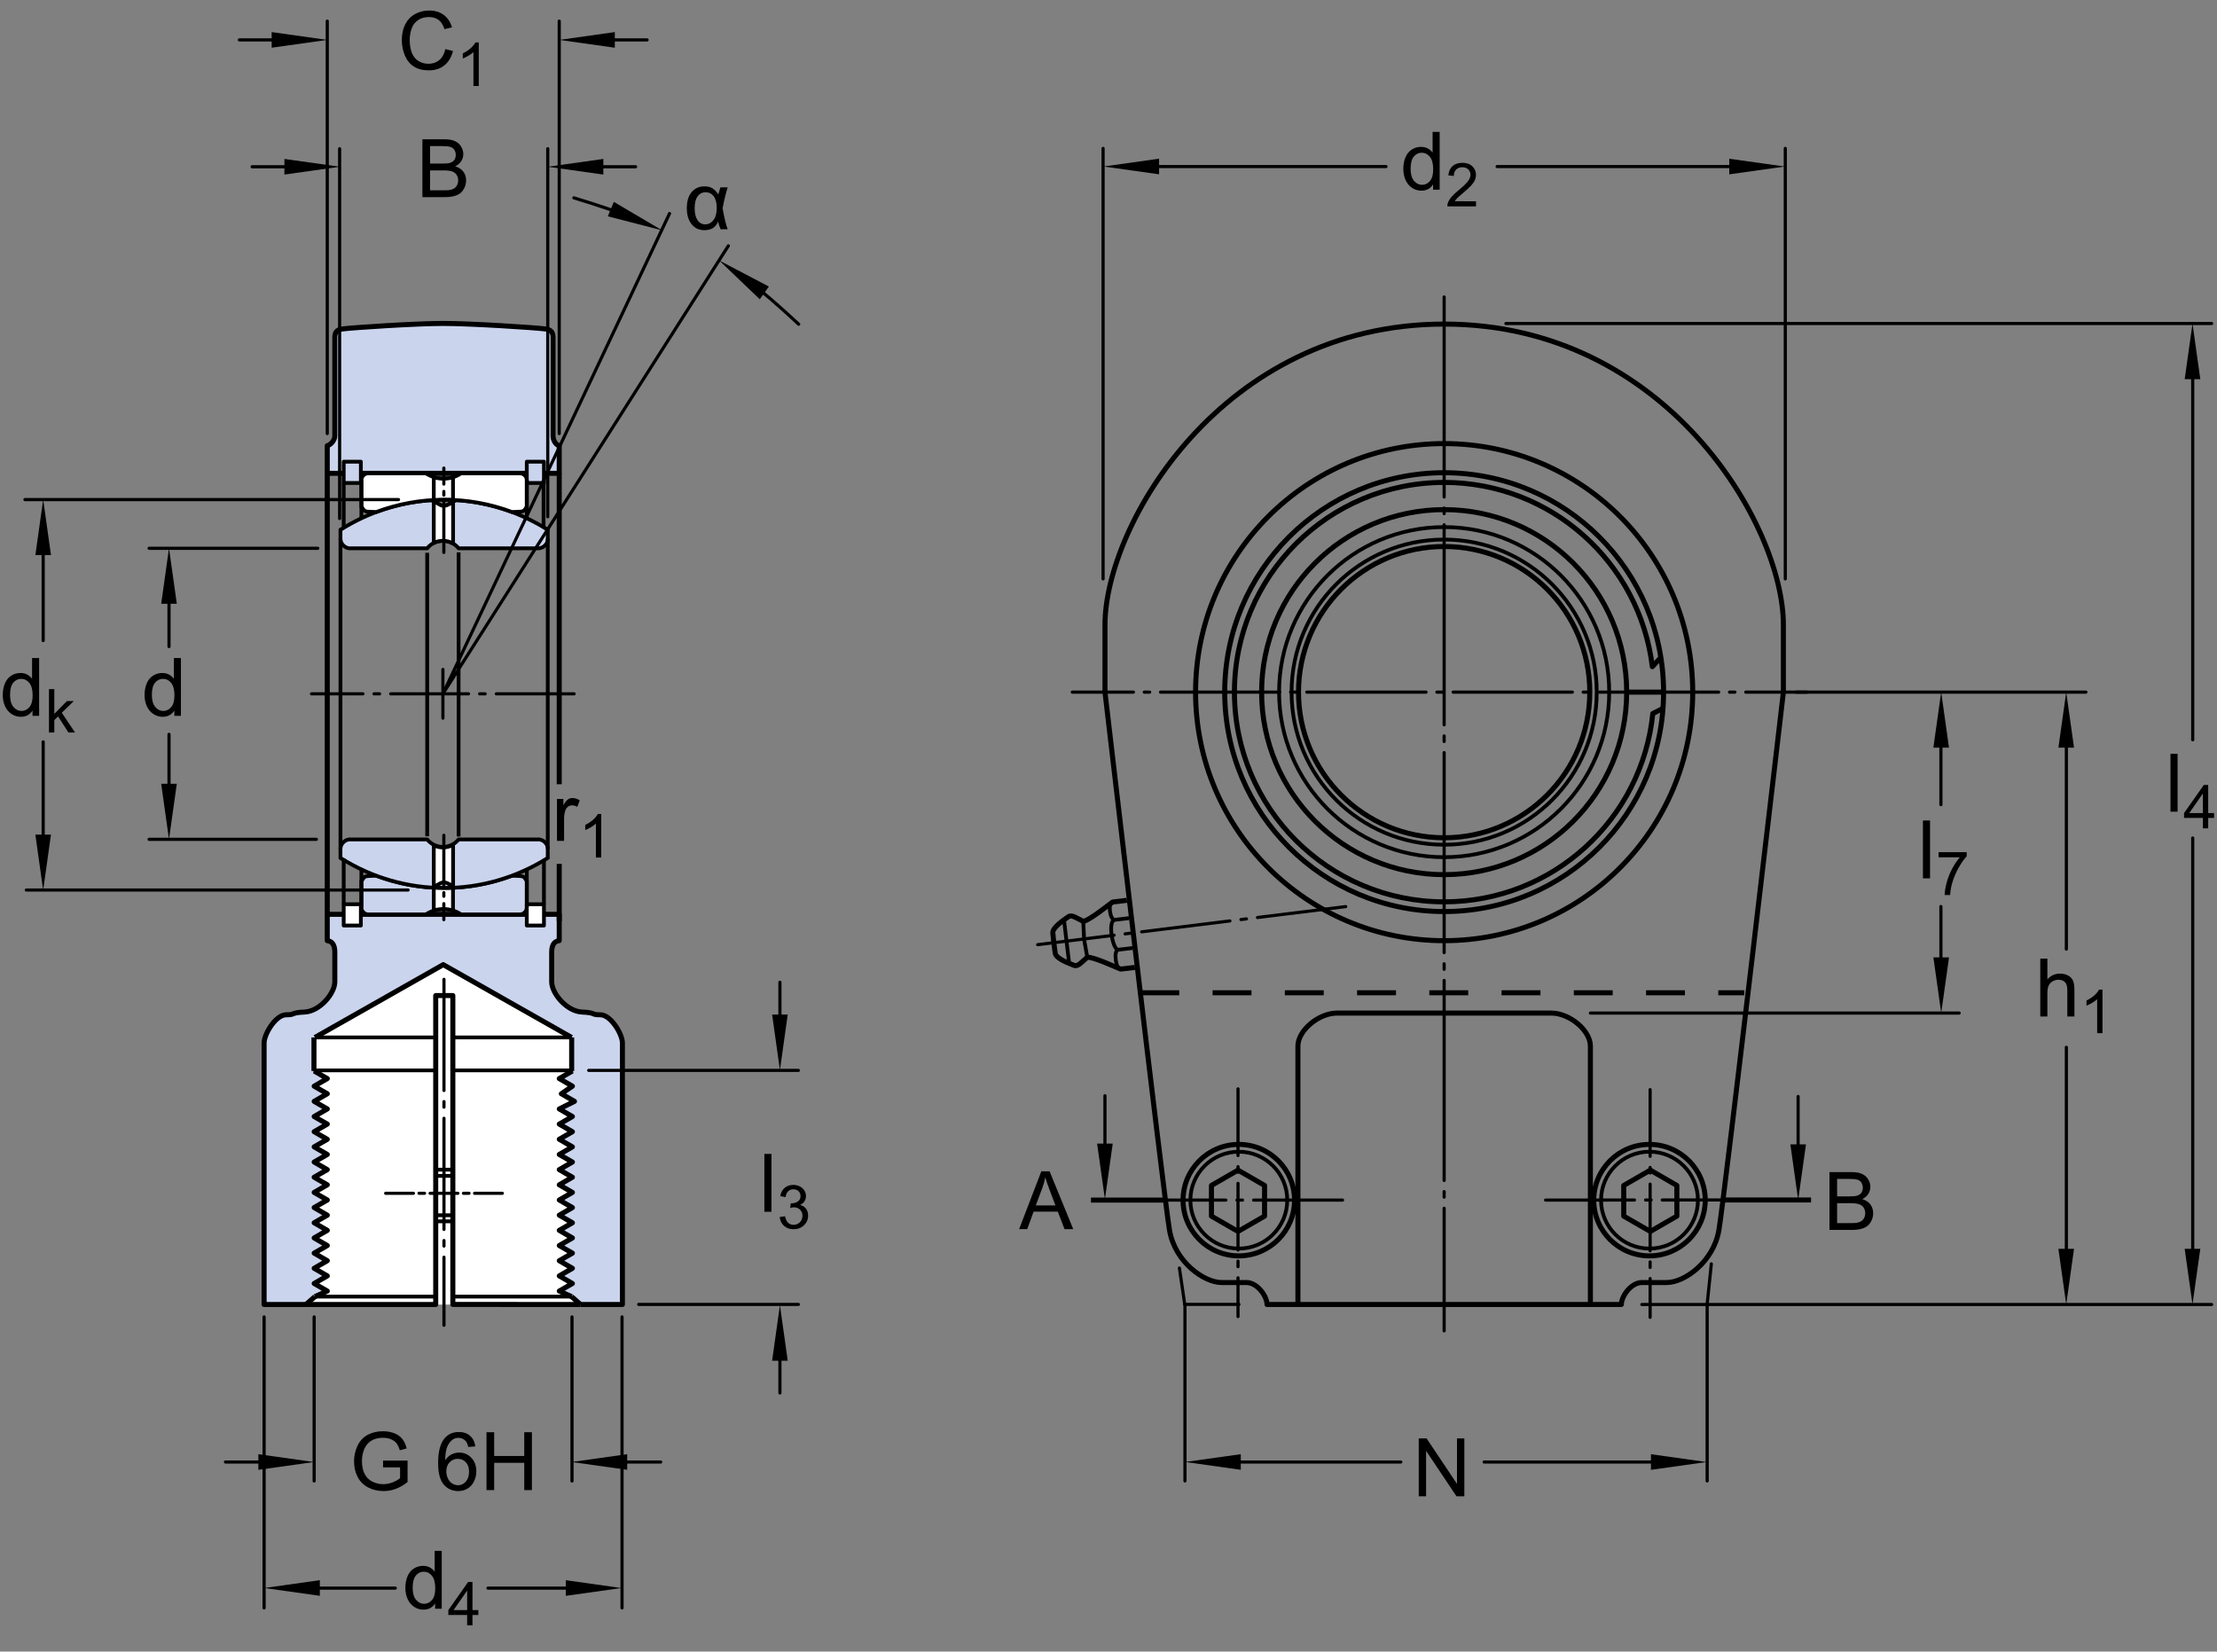 <?xml version="1.0" encoding="utf-8"?>
<!-- Generator: Adobe Illustrator 19.2.1, SVG Export Plug-In . SVG Version: 6.00 Build 0)  -->
<svg version="1.1" id="Lager_1" xmlns="http://www.w3.org/2000/svg" xmlns:xlink="http://www.w3.org/1999/xlink" x="0px" y="0px"
	 width="329.129px" height="245.21px" viewBox="0 0 329.129 245.21" enable-background="new 0 0 329.129 245.21"
	 xml:space="preserve">
<rect x="0" y="0" width="329.129" height="245.21" fill="#808080" stroke="none"/>
<path fill="#CAD4ED" stroke="#000000" stroke-width="0.748" stroke-linejoin="round" d="M86.181,193.675h6.219
	c0,0,0-37.508,0-38.836c0-1.322-1.734-4.176-3.262-4.176c-1.531,0-0.512-0.309-2.754-0.41c-2.242-0.102-4.482-2.75-4.482-4.484
	c0-1.73,0-3.566,0-4.381c0-0.816,0.203-1.631,1.119-1.732v-3.912H48.584v3.912c0.917,0.101,1.121,0.916,1.121,1.732
	c0,0.814,0,2.65,0,4.381c0,1.734-2.241,4.383-4.485,4.484c-2.241,0.102-1.222,0.41-2.751,0.41c-1.529,0-3.262,2.853-3.262,4.176
	c0,1.328,0,38.836,0,38.836h6.217"/>
<path fill="#CAD4ED" stroke="#000000" stroke-width="0.561" stroke-linejoin="round" d="M68.454,135.761
	c-1.562-1.047-3.516-1.086-5.225-0.008l-0.036,0.004h-8.516c-0.273,0-0.531-0.105-0.724-0.301c-0.191-0.191-0.3-0.449-0.3-0.723l0,0
	v-3.938h0.031c0,0,0.216-0.361,0.317-0.477c0.102-0.117,0.23-0.188,0.419-0.23c0.164-0.039,1.429-0.074,1.429-0.074l-0.04-0.02
	c6.51,2.453,13.687,2.457,20.2,0.016l0.021,0.004c0,0,1.264,0.035,1.43,0.074c0.188,0.043,0.314,0.113,0.418,0.23
	c0.102,0.115,0.316,0.477,0.316,0.477h0.012v3.938c0,0.273-0.107,0.531-0.301,0.723c-0.191,0.195-0.451,0.301-0.723,0.301h-8.729
	L68.454,135.761z"/>
<path fill="#CAD4ED" stroke="#000000" stroke-width="0.561" stroke-linejoin="round" d="M50.543,126.034
	c0-0.375,0.148-0.703,0.414-0.971c0.268-0.266,0.626-0.443,1.003-0.443l-0.092,0.008h11.551l0.009,0.008
	c0.57,0.699,1.423,1.104,2.326,1.104c0.903-0.002,1.757-0.406,2.327-1.107l0.002-0.004h11.988l-0.152-0.008
	c0.375,0,0.736,0.178,1,0.443c0.27,0.268,0.418,0.596,0.418,0.971h-0.02v1.328h0.021c-9.408,5.953-21.337,5.969-30.76,0.035h-0.034
	v-1.363"/>
<path fill="#CAD4ED" stroke="#000000" stroke-width="0.561" stroke-linejoin="round" d="M50.543,79.994
	c0,0.376,0.148,0.707,0.414,0.973c0.268,0.267,0.626,0.443,1.003,0.443l-0.092-0.005h11.551l0.009-0.01
	c0.57-0.7,1.423-1.104,2.326-1.104c0.903,0.001,1.757,0.406,2.327,1.107l0.002,0.007h11.988l-0.152,0.005
	c0.375,0,0.736-0.177,1-0.443c0.27-0.266,0.418-0.597,0.418-0.973h-0.02V78.67h0.021c-4.174-2.642-8.842-4.115-13.568-4.418
	c-0.916,0.362-1.281,0.841-1.923,0.843c-0.627,0.002-1.267-0.656-1.884-0.834c-4.66,0.32-9.262,1.777-13.385,4.373h-0.034v1.36"/>
<path fill="#CAD4ED" stroke="#000000" stroke-width="0.748" stroke-linejoin="round" d="M65.796,70.27h17.225v-4.103
	c-0.508-0.102-0.921-0.815-0.921-1.427c0-0.611,0-13.76,0-14.678c0-0.916-0.516-1.142-1.121-1.223
	c-1.529-0.204-11.106-0.821-15.183-0.821h0.013c-4.076,0-13.454,0.617-14.983,0.821c-0.604,0.081-1.12,0.307-1.12,1.223
	c0,0.918,0,14.066,0,14.678c0,0.611-0.612,1.325-1.121,1.427v4.103h17.225H65.796z"/>
<rect x="51.025" y="68.543" fill="#CAD4ED" stroke="#000000" stroke-width="0.561" stroke-linejoin="round" width="2.547" height="3.16"/>
<rect x="78.206" y="68.543" fill="#CAD4ED" stroke="#000000" stroke-width="0.561" stroke-linejoin="round" width="2.547" height="3.16"/>
<path fill="#FFFFFF" stroke="#000000" stroke-width="0.561" stroke-linejoin="round" stroke-miterlimit="1" d="M65.754,125.819
	c-0.486,0-0.96-0.117-1.382-0.336l0.025,0.027v6.121l0.008,0.039c0.354-0.195,0.906-0.502,1.009-0.551
	c0.357-0.176,0.802-0.082,0.938-0.008c-0.199-0.109,0.488,0.213,0.938,0.473l-0.027-0.023v-6.133l-0.014-0.008
	C66.802,125.679,66.286,125.819,65.754,125.819"/>
<path fill="#FFFFFF" stroke="#000000" stroke-width="0.561" stroke-linejoin="round" stroke-miterlimit="1" d="M67.251,131.813
	v3.35c-0.84-0.215-1.649-0.311-2.854,0v-3.387C65.295,131.878,66.628,131.88,67.251,131.813z"/>
<polygon fill="#FFFFFF" points="86.181,193.675 84.856,192.503 84.868,192.503 83.028,191.681 84.978,190.554 83.028,189.427 
	84.978,188.3 83.028,187.173 84.978,186.048 83.028,184.921 84.978,183.794 83.028,182.667 84.978,181.542 83.028,180.413 
	84.978,179.286 83.028,178.159 84.978,177.034 83.028,175.905 84.978,174.78 83.028,173.653 84.978,172.526 83.028,171.401 
	84.978,170.272 83.028,169.147 84.978,168.02 83.028,166.894 84.978,165.769 83.028,164.642 85.288,163.515 83.337,162.386 
	84.978,161.261 83.028,160.132 84.978,159.007 84.856,159.007 84.856,154.026 65.796,143.216 65.809,143.216 46.749,154.026 
	46.749,159.007 46.639,159.007 48.591,160.132 46.639,161.261 48.591,162.386 46.639,163.515 48.591,164.642 46.639,165.769 
	48.591,166.894 46.639,168.02 48.591,169.147 46.639,170.272 48.591,171.401 46.639,172.526 48.591,173.653 46.639,174.78 
	48.591,175.905 46.639,177.034 48.591,178.159 46.639,179.286 48.591,180.413 46.639,181.542 48.591,182.667 46.639,183.794 
	48.591,184.921 46.639,186.048 48.591,187.173 46.639,188.3 48.591,189.427 46.639,190.554 48.591,191.681 46.749,192.503 
	45.424,193.675 "/>
<rect x="51.025" y="134.253" fill="#FFFFFF" stroke="#000000" stroke-width="0.561" stroke-linejoin="round" width="2.547" height="3.158"/>
<rect x="78.206" y="134.253" fill="#FFFFFF" stroke="#000000" stroke-width="0.561" stroke-linejoin="round" width="2.547" height="3.158"/>
<path fill="#FFFFFF" stroke="#000000" stroke-width="0.561" stroke-linejoin="round" d="M68.454,70.271
	c-1.562,1.046-3.516,1.084-5.225,0.009l-0.036-0.007h-8.516c-0.273,0-0.531,0.108-0.724,0.3c-0.191,0.192-0.3,0.452-0.3,0.724l0,0
	v3.938h0.031c0,0,0.216,0.36,0.317,0.476c0.102,0.118,0.23,0.188,0.419,0.231c0.164,0.038,1.429,0.072,1.429,0.072l-0.04,0.019
	c6.51-2.449,13.687-2.454,20.2-0.016l0.021-0.004c0,0,1.264-0.034,1.43-0.072c0.188-0.043,0.314-0.113,0.418-0.231
	c0.102-0.115,0.316-0.476,0.316-0.476h0.012v-3.938c0-0.271-0.107-0.531-0.301-0.724c-0.191-0.191-0.451-0.3-0.723-0.3h-8.729
	L68.454,70.271z"/>
<path fill="#FFFFFF" stroke="#000000" stroke-width="0.561" stroke-linejoin="round" stroke-miterlimit="1" d="M65.754,80.291
	c-0.486,0-0.96,0.118-1.382,0.336l0.025-0.027V74.48l0.008-0.042c0.354,0.197,0.906,0.504,1.009,0.554
	c0.357,0.174,0.802,0.082,0.938,0.005c-0.199,0.111,0.488-0.21,0.938-0.471l-0.027,0.024v6.131l-0.014,0.01
	C66.802,80.433,66.286,80.292,65.754,80.291"/>
<path fill="#FFFFFF" stroke="#000000" stroke-width="0.561" stroke-linejoin="round" stroke-miterlimit="1" d="M67.251,74.218
	v-3.35c-0.84,0.216-1.649,0.31-2.854,0v3.388C65.295,74.152,66.628,74.151,67.251,74.218z"/>
<line fill="none" stroke="#000000" stroke-width="0.748" stroke-linejoin="round" x1="48.584" y1="70.27" x2="48.584" y2="135.686"/>
<line fill="none" stroke="#000000" stroke-width="0.748" stroke-linejoin="round" x1="83.021" y1="70.27" x2="83.021" y2="116.431"/>
<line fill="none" stroke="#000000" stroke-width="0.748" stroke-linejoin="round" x1="83.021" y1="128.257" x2="83.021" y2="136.78"/>
<polyline fill="none" stroke="#000000" stroke-width="0.748" stroke-linejoin="round" points="45.424,193.675 64.686,193.675 
	64.686,147.808 67.226,147.808 67.226,193.663 86.181,193.675 "/>
<polyline fill="none" stroke="#000000" stroke-width="0.748" stroke-linejoin="round" points="46.749,154.026 65.809,143.216 
	65.796,143.216 84.856,154.026 "/>
<polyline fill="none" stroke="#000000" stroke-width="0.748" stroke-linejoin="round" points="46.639,159.007 48.591,160.132 
	46.639,161.261 48.591,162.386 46.639,163.515 48.591,164.642 46.639,165.769 48.591,166.894 46.639,168.02 48.591,169.147 
	46.639,170.272 48.591,171.401 46.639,172.526 48.591,173.653 46.639,174.78 48.591,175.905 46.639,177.034 48.591,178.159 
	46.639,179.286 48.591,180.413 46.639,181.542 48.591,182.667 46.639,183.794 48.591,184.921 46.639,186.048 48.591,187.173 
	46.639,188.3 48.591,189.427 46.639,190.554 48.591,191.681 46.749,192.503 "/>
<polyline fill="none" stroke="#000000" stroke-width="0.748" stroke-linejoin="round" points="84.978,159.007 83.028,160.132 
	84.978,161.261 83.337,162.386 85.288,163.515 83.028,164.642 84.978,165.769 83.028,166.894 84.978,168.02 83.028,169.147 
	84.978,170.272 83.028,171.401 84.978,172.526 83.028,173.653 84.978,174.78 83.028,175.905 84.978,177.034 83.028,178.159 
	84.978,179.286 83.028,180.413 84.978,181.542 83.028,182.667 84.978,183.794 83.028,184.921 84.978,186.048 83.028,187.173 
	84.978,188.3 83.028,189.427 84.978,190.554 83.028,191.681 84.868,192.503 "/>
<line fill="none" stroke="#000000" stroke-width="0.748" stroke-linejoin="round" x1="84.868" y1="159.007" x2="84.868" y2="154.026"/>
<line fill="none" stroke="#000000" stroke-width="0.748" stroke-linejoin="round" x1="46.61" y1="159.007" x2="46.61" y2="154.026"/>
<line fill="none" stroke="#000000" stroke-width="0.748" stroke-linejoin="round" x1="84.856" y1="192.503" x2="86.181" y2="193.675"/>
<line fill="none" stroke="#000000" stroke-width="0.748" stroke-linejoin="round" x1="45.424" y1="193.675" x2="46.749" y2="192.503"/>
<line fill="none" stroke="#000000" stroke-width="0.561" stroke-linejoin="round" x1="64.897" y1="173.655" x2="66.956" y2="173.655"/>
<line fill="none" stroke="#000000" stroke-width="0.561" stroke-linejoin="round" x1="64.897" y1="181.327" x2="66.956" y2="181.327"/>
<line fill="none" stroke="#000000" stroke-width="0.561" stroke-linejoin="round" x1="46.749" y1="192.503" x2="64.809" y2="192.503"/>
<line fill="none" stroke="#000000" stroke-width="0.561" stroke-linejoin="round" x1="84.868" y1="192.503" x2="67.091" y2="192.503"/>
<line fill="none" stroke="#000000" stroke-width="0.561" stroke-linejoin="round" x1="46.749" y1="154.026" x2="64.686" y2="154.026"/>
<line fill="none" stroke="#000000" stroke-width="0.561" stroke-linejoin="round" x1="84.868" y1="154.026" x2="67.29" y2="154.026"/>
<line fill="none" stroke="#000000" stroke-width="0.561" stroke-linejoin="round" stroke-miterlimit="1" x1="53.654" y1="129.026" x2="53.654" y2="134.733"/>
<line fill="none" stroke="#000000" stroke-width="0.561" stroke-linejoin="round" stroke-miterlimit="1" x1="51.025" y1="134.253" x2="51.025" y2="127.456"/>
<line fill="none" stroke="#000000" stroke-width="0.561" stroke-linejoin="round" stroke-miterlimit="1" x1="78.208" y1="129.104" x2="78.208" y2="134.733"/>
<line fill="none" stroke="#000000" stroke-width="0.561" stroke-linejoin="round" stroke-miterlimit="1" x1="80.753" y1="134.253" x2="80.753" y2="127.729"/>
<line fill="none" stroke="#000000" stroke-width="0.561" stroke-linejoin="round" stroke-miterlimit="1" x1="53.654" y1="77.003" x2="53.654" y2="71.297"/>
<line fill="none" stroke="#000000" stroke-width="0.561" stroke-linejoin="round" stroke-miterlimit="1" x1="78.208" y1="76.926" x2="78.208" y2="71.297"/>
<line fill="none" stroke="#000000" stroke-width="0.561" stroke-linejoin="round" stroke-miterlimit="1" x1="51.025" y1="78.344" x2="51.025" y2="71.703"/>
<line fill="none" stroke="#000000" stroke-width="0.561" stroke-linejoin="round" stroke-miterlimit="1" x1="80.696" y1="78.206" x2="80.696" y2="71.703"/>
<line fill="none" stroke="#000000" stroke-width="0.561" stroke-linejoin="round" x1="64.897" y1="174.577" x2="66.956" y2="174.577"/>
<line fill="none" stroke="#000000" stroke-width="0.561" stroke-linejoin="round" x1="64.897" y1="180.423" x2="66.956" y2="180.423"/>
<line fill="none" stroke="#000000" stroke-width="0.561" stroke-linejoin="round" x1="46.546" y1="158.917" x2="64.686" y2="158.917"/>
<line fill="none" stroke="#000000" stroke-width="0.561" stroke-linejoin="round" x1="85.071" y1="158.917" x2="67.226" y2="158.917"/>
<line fill="none" stroke="#000000" stroke-width="0.561" stroke-linejoin="round" stroke-miterlimit="1" x1="81.317" y1="79.994" x2="81.317" y2="103.011"/>
<line fill="none" stroke="#000000" stroke-width="0.561" stroke-linejoin="round" stroke-miterlimit="1" x1="50.545" y1="103.011" x2="50.545" y2="79.994"/>
<line fill="none" stroke="#000000" stroke-width="0.561" stroke-linejoin="round" stroke-miterlimit="1" x1="81.317" y1="126.034" x2="81.317" y2="102.746"/>
<line fill="none" stroke="#000000" stroke-width="0.561" stroke-linejoin="round" stroke-miterlimit="1" x1="50.545" y1="102.746" x2="50.545" y2="126.034"/>
<line fill="none" stroke="#000000" stroke-width="0.561" stroke-linejoin="round" stroke-miterlimit="1" x1="68.081" y1="82.009" x2="68.081" y2="124.192"/>
<line fill="none" stroke="#000000" stroke-width="0.561" stroke-linejoin="round" stroke-miterlimit="1" x1="63.419" y1="82.073" x2="63.419" y2="124.155"/>
<line fill="none" stroke="#000000" stroke-width="0.468" stroke-linecap="round" stroke-linejoin="round" stroke-miterlimit="1" x1="94.363" y1="24.758" x2="87.333" y2="24.758"/>
<line fill="none" stroke="#000000" stroke-width="0.468" stroke-linecap="round" stroke-linejoin="round" stroke-miterlimit="1" x1="115.785" y1="145.831" x2="115.785" y2="152.861"/>
<line fill="none" stroke="#000000" stroke-width="0.468" stroke-linecap="round" stroke-linejoin="round" stroke-miterlimit="1" x1="115.785" y1="206.812" x2="115.785" y2="199.782"/>
<line fill="none" stroke="#000000" stroke-width="0.468" stroke-linecap="round" stroke-linejoin="round" stroke-miterlimit="1" x1="96.066" y1="5.925" x2="89.036" y2="5.925"/>
<line fill="none" stroke="#000000" stroke-width="0.468" stroke-linecap="round" stroke-linejoin="round" stroke-miterlimit="1" x1="89.789" y1="217.06" x2="98.085" y2="217.06"/>
<line fill="none" stroke="#000000" stroke-width="0.468" stroke-linecap="round" stroke-linejoin="round" stroke-miterlimit="1" x1="33.471" y1="217.06" x2="41" y2="217.06"/>
<line fill="none" stroke="#000000" stroke-width="0.468" stroke-linecap="round" stroke-linejoin="round" stroke-miterlimit="1" x1="25.09" y1="109.023" x2="25.09" y2="120.503"/>
<line fill="none" stroke="#000000" stroke-width="0.468" stroke-linecap="round" stroke-linejoin="round" stroke-miterlimit="1" x1="25.09" y1="85.161" x2="25.09" y2="95.992"/>
<line fill="none" stroke="#000000" stroke-width="0.468" stroke-linecap="round" stroke-linejoin="round" stroke-miterlimit="1" x1="6.409" y1="110.141" x2="6.409" y2="125.938"/>
<line fill="none" stroke="#000000" stroke-width="0.468" stroke-linecap="round" stroke-linejoin="round" stroke-miterlimit="1" x1="6.409" y1="80.602" x2="6.409" y2="95.101"/>
<line fill="none" stroke="#000000" stroke-width="0.468" stroke-linecap="round" stroke-linejoin="round" stroke-miterlimit="1" x1="44.523" y1="235.784" x2="58.681" y2="235.784"/>
<line fill="none" stroke="#000000" stroke-width="0.468" stroke-linecap="round" stroke-linejoin="round" stroke-miterlimit="1" x1="72.447" y1="235.784" x2="86.11" y2="235.784"/>
<line fill="none" stroke="#000000" stroke-width="0.468" stroke-linecap="round" stroke-linejoin="round" stroke-miterlimit="1" x1="83.021" y1="3.132" x2="83.021" y2="64.37"/>
<line fill="none" stroke="#000000" stroke-width="0.468" stroke-linecap="round" stroke-linejoin="round" stroke-miterlimit="1" x1="48.584" y1="3.132" x2="48.584" y2="64.37"/>
<line fill="none" stroke="#000000" stroke-width="0.468" stroke-linecap="round" stroke-linejoin="round" stroke-miterlimit="1" x1="22.134" y1="81.405" x2="47.176" y2="81.405"/>
<line fill="none" stroke="#000000" stroke-width="0.468" stroke-linecap="round" stroke-linejoin="round" stroke-miterlimit="1" x1="22.134" y1="124.612" x2="46.97" y2="124.612"/>
<line fill="none" stroke="#000000" stroke-width="0.468" stroke-linecap="round" stroke-linejoin="round" stroke-miterlimit="1" x1="3.701" y1="74.173" x2="59.165" y2="74.173"/>
<line fill="none" stroke="#000000" stroke-width="0.468" stroke-linecap="round" stroke-linejoin="round" stroke-miterlimit="1" x1="3.907" y1="132.141" x2="60.582" y2="132.141"/>
<line fill="none" stroke="#000000" stroke-width="0.468" stroke-linecap="round" stroke-linejoin="round" stroke-miterlimit="1" x1="65.752" y1="106.624" x2="65.752" y2="99.389"/>
<path fill="none" stroke="#000000" stroke-width="0.468" stroke-linecap="round" stroke-linejoin="round" stroke-miterlimit="1" d="
	M110.391,41.117c2.682,2.064,5.354,4.372,8.181,7.021"/>
<path fill="none" stroke="#000000" stroke-width="0.468" stroke-linecap="round" stroke-linejoin="round" stroke-miterlimit="1" d="
	M85.195,29.373c3.564,1.078,6.774,2.169,9.751,3.34"/>
<line fill="none" stroke="#000000" stroke-width="0.468" stroke-linecap="round" stroke-linejoin="round" stroke-miterlimit="1" x1="84.919" y1="195.519" x2="84.919" y2="219.882"/>
<line fill="none" stroke="#000000" stroke-width="0.468" stroke-linecap="round" stroke-linejoin="round" stroke-miterlimit="1" x1="46.639" y1="195.519" x2="46.639" y2="219.882"/>
<line fill="none" stroke="#000000" stroke-width="0.468" stroke-linecap="round" stroke-linejoin="round" stroke-miterlimit="1" x1="94.819" y1="193.663" x2="118.525" y2="193.663"/>
<line fill="none" stroke="#000000" stroke-width="0.468" stroke-linecap="round" stroke-linejoin="round" stroke-miterlimit="1" x1="87.396" y1="158.917" x2="118.525" y2="158.917"/>
<line fill="none" stroke="#000000" stroke-width="0.468" stroke-linecap="round" stroke-linejoin="round" stroke-miterlimit="1" x1="92.345" y1="195.519" x2="92.345" y2="238.724"/>
<line fill="none" stroke="#000000" stroke-width="0.468" stroke-linecap="round" stroke-linejoin="round" stroke-miterlimit="1" x1="39.207" y1="195.519" x2="39.207" y2="238.724"/>
<polyline fill="none" stroke="#000000" stroke-width="0.468" stroke-linecap="round" stroke-linejoin="round" stroke-miterlimit="1" points="
	99.396,31.703 65.752,103.007 108.125,36.5 "/>
<line fill="none" stroke="#000000" stroke-width="0.468" stroke-linecap="round" stroke-linejoin="round" stroke-miterlimit="1" x1="81.317" y1="22.079" x2="81.317" y2="76.719"/>
<line fill="none" stroke="#000000" stroke-width="0.468" stroke-linecap="round" stroke-linejoin="round" stroke-miterlimit="1" x1="50.419" y1="22.079" x2="50.419" y2="76.98"/>
<line fill="none" stroke="#000000" stroke-width="0.468" stroke-linecap="round" stroke-linejoin="round" stroke-miterlimit="1" stroke-dasharray="11.55,1.65,0.825,1.65" x1="85.228" y1="103.011" x2="46.247" y2="103.011"/>
<line fill="none" stroke="#000000" stroke-width="0.468" stroke-linecap="round" stroke-linejoin="round" stroke-miterlimit="1" stroke-dasharray="7.425,1.089,0.544,1.089" x1="65.89" y1="82.021" x2="65.89" y2="69.488"/>
<line fill="none" stroke="#000000" stroke-width="0.468" stroke-linecap="round" stroke-linejoin="round" stroke-miterlimit="1" stroke-dasharray="7.425,1.089,0.544,1.089" x1="65.89" y1="124.011" x2="65.89" y2="136.542"/>
<line fill="none" stroke="#000000" stroke-width="0.468" stroke-linecap="round" stroke-linejoin="round" stroke-miterlimit="1" stroke-dasharray="16.5,1.65,0.825,1.65" x1="65.91" y1="145.401" x2="65.91" y2="196.757"/>
<line fill="none" stroke="#000000" stroke-width="0.468" stroke-linecap="round" stroke-linejoin="round" stroke-dasharray="4.125,0.825,0.825,0.825" x1="57.253" y1="177.163" x2="74.579" y2="177.163"/>
<polygon points="5.25,82.417 6.41,74.164 7.57,82.417 "/>
<polygon points="7.568,123.907 6.408,132.161 5.248,123.907 "/>
<polygon points="23.93,89.641 25.09,81.387 26.25,89.641 "/>
<polygon points="26.248,116.361 25.088,124.616 23.928,116.361 "/>
<polygon points="112.792,44.428 106.767,38.667 114.146,42.543 "/>
<polygon points="89.571,23.597 81.317,24.757 89.571,25.917 "/>
<polygon points="114.625,150.623 115.785,158.877 116.945,150.623 "/>
<polygon points="114.625,202.02 115.785,193.767 116.945,202.02 "/>
<polygon points="93.11,218.218 84.856,217.058 93.11,215.897 "/>
<polygon points="38.357,215.901 46.611,217.061 38.357,218.222 "/>
<polygon points="47.482,236.925 39.229,235.765 47.482,234.604 "/>
<polygon points="83.995,234.608 92.249,235.769 83.995,236.929 "/>
<polygon points="91.126,29.97 98.308,34.202 90.237,32.114 "/>
<line fill="none" stroke="#000000" stroke-width="0.468" stroke-linecap="round" stroke-linejoin="round" stroke-miterlimit="1" x1="37.43" y1="24.758" x2="44.46" y2="24.758"/>
<polygon points="42.222,23.597 50.476,24.757 42.222,25.917 "/>
<polygon points="91.274,4.764 83.021,5.924 91.274,7.084 "/>
<line fill="none" stroke="#000000" stroke-width="0.468" stroke-linecap="round" stroke-linejoin="round" stroke-miterlimit="1" x1="35.538" y1="5.925" x2="42.568" y2="5.925"/>
<polygon points="40.33,4.764 48.584,5.924 40.33,7.084 "/>
<g>
	<path d="M66.111,7.286l1.137,0.287c-0.238,0.934-0.667,1.646-1.286,2.136s-1.376,0.735-2.271,0.735
		c-0.926,0-1.679-0.188-2.259-0.565s-1.021-0.923-1.324-1.638s-0.454-1.482-0.454-2.303c0-0.895,0.171-1.675,0.513-2.341
		s0.828-1.172,1.459-1.518s1.325-0.519,2.083-0.519c0.859,0,1.582,0.219,2.168,0.656s0.994,1.053,1.225,1.846l-1.119,0.264
		c-0.199-0.625-0.488-1.08-0.867-1.365s-0.855-0.428-1.43-0.428c-0.66,0-1.212,0.158-1.655,0.475s-0.755,0.741-0.935,1.274
		s-0.27,1.083-0.27,1.649c0,0.73,0.106,1.368,0.319,1.913s0.544,0.952,0.993,1.222s0.936,0.404,1.459,0.404
		c0.637,0,1.176-0.184,1.617-0.551S65.955,8.009,66.111,7.286z"/>
	<path d="M71.076,12.773h-0.791V7.732c-0.19,0.182-0.44,0.363-0.75,0.545s-0.586,0.318-0.833,0.409V7.921
		c0.442-0.208,0.829-0.46,1.16-0.756s0.565-0.583,0.703-0.861h0.51V12.773z"/>
</g>
<g>
	<path d="M4.828,106.278v-0.785c-0.395,0.617-0.975,0.926-1.74,0.926c-0.496,0-0.952-0.137-1.368-0.41s-0.738-0.655-0.967-1.146
		s-0.343-1.054-0.343-1.69c0-0.621,0.104-1.185,0.311-1.69s0.518-0.894,0.932-1.163s0.877-0.404,1.389-0.404
		c0.375,0,0.709,0.079,1.002,0.237s0.531,0.364,0.715,0.618v-3.082h1.049v8.59H4.828z M1.494,103.173
		c0,0.797,0.168,1.393,0.504,1.787s0.732,0.592,1.189,0.592c0.461,0,0.853-0.188,1.175-0.565s0.483-0.952,0.483-1.726
		c0-0.852-0.164-1.477-0.492-1.875s-0.732-0.598-1.213-0.598c-0.469,0-0.86,0.191-1.175,0.574S1.494,102.349,1.494,103.173z"/>
	<path d="M7.271,108.753v-6.442h0.791v3.674l1.872-1.898h1.024l-1.784,1.731l1.964,2.936h-0.976l-1.542-2.386l-0.558,0.536v1.85
		H7.271z"/>
</g>
<g>
	<path d="M113.476,179.909v-8.59h1.055v8.59H113.476z"/>
	<path d="M115.752,180.683l0.791-0.105c0.091,0.449,0.245,0.771,0.464,0.97c0.218,0.197,0.484,0.296,0.797,0.296
		c0.372,0,0.686-0.128,0.943-0.387c0.256-0.257,0.384-0.576,0.384-0.957c0-0.363-0.119-0.663-0.356-0.899
		c-0.237-0.235-0.539-0.354-0.905-0.354c-0.149,0-0.335,0.029-0.558,0.088l0.088-0.694c0.053,0.006,0.095,0.009,0.127,0.009
		c0.337,0,0.64-0.088,0.91-0.264s0.404-0.446,0.404-0.813c0-0.289-0.098-0.529-0.294-0.721c-0.196-0.189-0.45-0.285-0.76-0.285
		c-0.308,0-0.564,0.097-0.769,0.29s-0.337,0.483-0.396,0.87l-0.791-0.141c0.097-0.53,0.316-0.941,0.659-1.232
		c0.343-0.292,0.769-0.438,1.279-0.438c0.352,0,0.675,0.075,0.971,0.227c0.296,0.15,0.522,0.356,0.679,0.617s0.235,0.538,0.235,0.83
		c0,0.279-0.075,0.532-0.224,0.761s-0.371,0.41-0.664,0.545c0.381,0.088,0.677,0.271,0.888,0.547
		c0.211,0.277,0.316,0.624,0.316,1.04c0,0.562-0.205,1.039-0.615,1.43c-0.41,0.392-0.929,0.587-1.556,0.587
		c-0.565,0-1.035-0.168-1.408-0.505C116.018,181.656,115.805,181.22,115.752,180.683z"/>
</g>
<g>
	<path d="M64.597,238.839v-0.785c-0.395,0.617-0.975,0.926-1.74,0.926c-0.496,0-0.952-0.137-1.368-0.41s-0.738-0.655-0.967-1.146
		s-0.343-1.054-0.343-1.69c0-0.621,0.104-1.185,0.311-1.69s0.518-0.894,0.932-1.163s0.877-0.404,1.389-0.404
		c0.375,0,0.709,0.079,1.002,0.237s0.531,0.364,0.715,0.618v-3.082h1.049v8.59H64.597z M61.263,235.733
		c0,0.797,0.168,1.393,0.504,1.787s0.732,0.592,1.189,0.592c0.461,0,0.853-0.188,1.175-0.565s0.483-0.952,0.483-1.726
		c0-0.852-0.164-1.477-0.492-1.875s-0.732-0.598-1.213-0.598c-0.469,0-0.86,0.191-1.175,0.574S61.263,234.909,61.263,235.733z"/>
	<path d="M69.352,241.313v-1.543h-2.795v-0.725l2.94-4.175h0.646v4.175h0.87v0.725h-0.87v1.543H69.352z M69.352,239.046v-2.904
		l-2.017,2.904H69.352z"/>
</g>
<g>
	<path d="M82.687,124.843v-6.223h0.949v0.943c0.242-0.441,0.466-0.732,0.671-0.873s0.431-0.211,0.677-0.211
		c0.355,0,0.717,0.113,1.084,0.34l-0.363,0.979c-0.258-0.152-0.516-0.229-0.773-0.229c-0.23,0-0.438,0.069-0.621,0.208
		s-0.314,0.331-0.393,0.577c-0.117,0.375-0.176,0.785-0.176,1.23v3.258H82.687z"/>
	<path d="M89.256,127.318h-0.791v-5.041c-0.19,0.182-0.44,0.363-0.75,0.545s-0.586,0.318-0.833,0.409v-0.765
		c0.442-0.208,0.829-0.46,1.16-0.756s0.565-0.583,0.703-0.861h0.51V127.318z"/>
</g>
<g>
	<path d="M25.88,106.278v-0.785c-0.395,0.617-0.975,0.926-1.74,0.926c-0.496,0-0.952-0.137-1.368-0.41s-0.738-0.655-0.967-1.146
		s-0.343-1.054-0.343-1.69c0-0.621,0.104-1.185,0.311-1.69s0.518-0.894,0.932-1.163s0.877-0.404,1.389-0.404
		c0.375,0,0.709,0.079,1.002,0.237s0.531,0.364,0.715,0.618v-3.082h1.049v8.59H25.88z M22.546,103.173
		c0,0.797,0.168,1.393,0.504,1.787s0.732,0.592,1.189,0.592c0.461,0,0.853-0.188,1.175-0.565s0.483-0.952,0.483-1.726
		c0-0.852-0.164-1.477-0.492-1.875s-0.732-0.598-1.213-0.598c-0.469,0-0.86,0.191-1.175,0.574S22.546,102.349,22.546,103.173z"/>
</g>
<g>
	<path d="M62.709,29.267v-8.59h3.223c0.656,0,1.183,0.087,1.579,0.261s0.707,0.441,0.932,0.803s0.337,0.739,0.337,1.134
		c0,0.367-0.1,0.713-0.299,1.037s-0.5,0.586-0.902,0.785c0.52,0.152,0.919,0.412,1.198,0.779s0.419,0.801,0.419,1.301
		c0,0.402-0.085,0.776-0.255,1.122s-0.38,0.612-0.63,0.8s-0.563,0.329-0.94,0.425s-0.839,0.144-1.386,0.144H62.709z M63.846,24.286
		h1.857c0.504,0,0.865-0.033,1.084-0.1c0.289-0.086,0.507-0.229,0.653-0.428s0.22-0.449,0.22-0.75c0-0.285-0.068-0.536-0.205-0.753
		s-0.332-0.365-0.586-0.445s-0.689-0.12-1.307-0.12h-1.717V24.286z M63.846,28.253h2.139c0.367,0,0.625-0.014,0.773-0.041
		c0.262-0.047,0.48-0.125,0.656-0.234s0.32-0.269,0.434-0.478s0.17-0.45,0.17-0.724c0-0.32-0.082-0.599-0.246-0.835
		s-0.392-0.402-0.683-0.498s-0.71-0.144-1.257-0.144h-1.986V28.253z"/>
</g>
<g>
	<path d="M106.951,27.812h1.078c-0.273,0.859-0.525,1.896-0.756,3.111c0.273,1.508,0.525,2.545,0.756,3.111h-1.049
		c-0.168-0.391-0.295-0.77-0.381-1.137c-0.324,0.852-1.002,1.277-2.033,1.277c-0.781,0-1.41-0.293-1.887-0.879
		s-0.715-1.381-0.715-2.385c0-1.031,0.239-1.829,0.718-2.394s1.112-0.847,1.901-0.847c0.488,0,0.887,0.099,1.195,0.296
		s0.596,0.497,0.861,0.899C106.668,28.729,106.771,28.378,106.951,27.812z M104.76,28.544c-0.504,0-0.902,0.203-1.195,0.609
		s-0.439,0.992-0.439,1.758c0,0.746,0.139,1.332,0.416,1.758s0.664,0.639,1.16,0.639c0.484,0,0.889-0.21,1.213-0.63
		s0.486-1.024,0.486-1.813c0-0.766-0.151-1.344-0.454-1.734S105.248,28.544,104.76,28.544z"/>
</g>
<circle fill="none" stroke="#000000" stroke-width="0.748" stroke-linejoin="round" cx="214.394" cy="102.759" r="21.621"/>
<circle fill="none" stroke="#000000" stroke-width="0.748" stroke-linejoin="round" cx="214.393" cy="102.759" r="27.098"/>
<path fill="none" stroke="#000000" stroke-width="0.748" stroke-linejoin="round" d="M246.502,97.68l-1.201,1.305
	c-1.859-15.415-14.988-27.361-30.908-27.361c-17.193,0-31.133,13.94-31.133,31.136c0,17.194,13.939,31.134,31.133,31.134
	c16.121,0,29.381-12.25,30.977-27.951l1.48-0.762"/>
<circle fill="none" stroke="#000000" stroke-width="0.748" stroke-linejoin="round" cx="214.394" cy="102.759" r="32.576"/>
<circle fill="none" stroke="#000000" stroke-width="0.748" stroke-linejoin="round" cx="214.393" cy="102.759" r="36.901"/>
<path fill="none" stroke="#000000" stroke-width="0.748" stroke-linejoin="round" d="M214.393,48.115
	c-33.023,0-50.35,29.927-50.35,44.655c0,5.656,0,9.989,0,9.989s8.766,75.22,9.582,79.908c0.814,4.688,5.096,7.746,7.744,7.746
	c2.652,0,2.039,0,3.67,0c1.631,0,3.059,2.039,3.059,3.262h26.295"/>
<path fill="none" stroke="#000000" stroke-width="0.748" stroke-linejoin="round" d="M214.406,48.115
	c33.025,0,50.35,29.927,50.35,44.655c0,5.045,0,9.989,0,9.989s-8.766,75.22-9.578,79.908c-0.816,4.688-5.098,7.746-7.746,7.746
	c-2.652,0-2.041,0-3.672,0c-1.629,0-3.059,2.039-3.059,3.262h-26.295"/>
<polygon fill="none" stroke="#000000" stroke-width="0.748" stroke-linejoin="round" points="244.998,173.724 248.939,176.001 
	248.943,180.554 244.998,182.829 241.053,180.554 241.053,176.001 "/>
<circle fill="none" stroke="#000000" stroke-width="0.748" stroke-linejoin="round" stroke-miterlimit="1" cx="244.877" cy="178.182" r="8.275"/>
<polygon fill="none" stroke="#000000" stroke-width="0.748" stroke-linejoin="round" points="183.791,173.724 179.848,176.001 
	179.848,180.554 183.791,182.829 187.732,180.554 187.734,176.001 "/>
<circle fill="none" stroke="#000000" stroke-width="0.748" stroke-linejoin="round" stroke-miterlimit="1" cx="183.91" cy="178.182" r="8.276"/>
<path fill="none" stroke="#000000" stroke-width="0.748" stroke-linejoin="round" d="M192.684,193.522c0,0,0-35.928,0-38.223
	c0-2.293,3.059-4.891,5.811-4.891c2.752,0,15.898,0,15.898,0"/>
<path fill="none" stroke="#000000" stroke-width="0.748" stroke-linejoin="round" d="M236.104,193.522c0,0,0-35.928,0-38.223
	c0-2.293-3.059-4.891-5.811-4.891c-2.75,0-15.9,0-15.9,0"/>
<line fill="none" stroke="#000000" stroke-width="0.748" stroke-linejoin="round" stroke-dasharray="5.775,4.95" x1="169.293" y1="147.39" x2="258.945" y2="147.39"/>
<line fill="none" stroke="#000000" stroke-width="0.748" stroke-linejoin="round" x1="241.49" y1="102.759" x2="246.971" y2="102.759"/>
<path fill="none" stroke="#000000" stroke-width="0.748" stroke-linejoin="round" stroke-miterlimit="1" d="M168.488,143.628
	c0,0-1.414,0.168-2.123,0.252c-0.891-0.367-4.111-1.85-4.949-1.752c-0.773,0.615-1.354,1.446-1.971,1.192
	c-0.723-0.295-2.693-0.985-2.793-1.821c-0.115-0.965-0.209-1.475-0.209-1.475s-0.014-0.389-0.143-1.48
	c-0.1-0.838,1.654-1.971,2.287-2.426c0.541-0.393,1.332,0.256,2.23,0.67c0.834-0.098,3.582-2.301,4.361-2.867
	c0.771-0.09,2.123-0.254,2.123-0.254"/>
<circle fill="none" stroke="#000000" stroke-width="0.561" stroke-linejoin="round" stroke-miterlimit="1" cx="214.393" cy="102.759" r="22.654"/>
<circle fill="none" stroke="#000000" stroke-width="0.561" stroke-linejoin="round" stroke-miterlimit="1" cx="244.878" cy="178.182" r="7.191"/>
<circle fill="none" stroke="#000000" stroke-width="0.561" stroke-linejoin="round" stroke-miterlimit="1" cx="183.911" cy="178.182" r="7.19"/>
<path fill="none" stroke="#000000" stroke-width="0.561" stroke-linejoin="round" stroke-miterlimit="1" d="M166.365,143.88
	c-0.707,0.084-1.113-2.788-0.342-2.879c0.771-0.09,2.121-0.252,2.121-0.252"/>
<path fill="none" stroke="#000000" stroke-width="0.561" stroke-linejoin="round" stroke-miterlimit="1" d="M167.617,136.313
	c0,0-1.414,0.17-2.121,0.252c-0.709,0.086-1.088-2.553-0.316-2.645"/>
<path fill="none" stroke="#000000" stroke-width="0.561" stroke-linejoin="round" stroke-miterlimit="1" d="M166.023,141.001
	c-0.836,0.1-1.621-4.303-0.527-4.436"/>
<line fill="none" stroke="#000000" stroke-width="0.561" stroke-linejoin="round" stroke-miterlimit="1" x1="161.416" y1="142.128" x2="160.945" y2="139.489"/>
<line fill="none" stroke="#000000" stroke-width="0.561" stroke-linejoin="round" stroke-miterlimit="1" x1="158.717" y1="142.948" x2="158.342" y2="139.799"/>
<line fill="none" stroke="#000000" stroke-width="0.561" stroke-linejoin="round" stroke-miterlimit="1" x1="160.818" y1="136.788" x2="160.945" y2="139.489"/>
<line fill="none" stroke="#000000" stroke-width="0.561" stroke-linejoin="round" stroke-miterlimit="1" x1="157.963" y1="136.616" x2="158.342" y2="139.799"/>
<circle fill="none" stroke="#000000" stroke-width="0.561" stroke-linejoin="round" cx="214.394" cy="102.759" r="24.504"/>
<line fill="none" stroke="#000000" stroke-width="0.468" stroke-linecap="round" stroke-linejoin="round" stroke-miterlimit="1" x1="288.141" y1="134.588" x2="288.141" y2="145.829"/>
<line fill="none" stroke="#000000" stroke-width="0.468" stroke-linecap="round" stroke-linejoin="round" stroke-miterlimit="1" x1="288.141" y1="107.643" x2="288.141" y2="119.464"/>
<line fill="none" stroke="#000000" stroke-width="0.468" stroke-linecap="round" stroke-linejoin="round" stroke-miterlimit="1" x1="306.766" y1="155.491" x2="306.766" y2="188.61"/>
<line fill="none" stroke="#000000" stroke-width="0.468" stroke-linecap="round" stroke-linejoin="round" stroke-miterlimit="1" x1="306.766" y1="107.768" x2="306.766" y2="140.915"/>
<line fill="none" stroke="#000000" stroke-width="0.468" stroke-linecap="round" stroke-linejoin="round" stroke-miterlimit="1" x1="325.523" y1="124.415" x2="325.523" y2="187.901"/>
<line fill="none" stroke="#000000" stroke-width="0.468" stroke-linecap="round" stroke-linejoin="round" stroke-miterlimit="1" x1="325.523" y1="53.345" x2="325.523" y2="109.838"/>
<line fill="none" stroke="#000000" stroke-width="0.468" stroke-linecap="round" stroke-linejoin="round" stroke-miterlimit="1" x1="222.26" y1="24.729" x2="259.521" y2="24.729"/>
<line fill="none" stroke="#000000" stroke-width="0.468" stroke-linecap="round" stroke-linejoin="round" stroke-miterlimit="1" x1="169.602" y1="24.729" x2="205.76" y2="24.729"/>
<line fill="none" stroke="#000000" stroke-width="0.468" stroke-linecap="round" stroke-linejoin="round" stroke-miterlimit="1" x1="265.039" y1="22.032" x2="265.039" y2="85.943"/>
<line fill="none" stroke="#000000" stroke-width="0.468" stroke-linecap="round" stroke-linejoin="round" stroke-miterlimit="1" x1="163.76" y1="22.032" x2="163.76" y2="85.943"/>
<line fill="none" stroke="#000000" stroke-width="0.468" stroke-linecap="round" stroke-linejoin="round" stroke-miterlimit="1" x1="220.334" y1="217.06" x2="247.684" y2="217.06"/>
<line fill="none" stroke="#000000" stroke-width="0.468" stroke-linecap="round" stroke-linejoin="round" stroke-miterlimit="1" x1="181.434" y1="217.06" x2="207.959" y2="217.06"/>
<line fill="none" stroke="#000000" stroke-width="0.468" stroke-linecap="round" stroke-linejoin="round" stroke-miterlimit="1" x1="253.441" y1="193.655" x2="253.441" y2="219.87"/>
<line fill="none" stroke="#000000" stroke-width="0.468" stroke-linecap="round" stroke-linejoin="round" stroke-miterlimit="1" x1="175.916" y1="193.655" x2="175.916" y2="219.87"/>
<line fill="none" stroke="#000000" stroke-width="0.468" stroke-linecap="round" stroke-linejoin="round" stroke-miterlimit="1" x1="266.635" y1="102.759" x2="309.668" y2="102.759"/>
<line fill="none" stroke="#000000" stroke-width="0.468" stroke-linecap="round" stroke-linejoin="round" stroke-miterlimit="1" x1="236.107" y1="150.409" x2="290.85" y2="150.409"/>
<line fill="none" stroke="#000000" stroke-width="0.468" stroke-linecap="round" stroke-linejoin="round" stroke-miterlimit="1" x1="243.74" y1="193.675" x2="328.334" y2="193.675"/>
<line fill="none" stroke="#000000" stroke-width="0.468" stroke-linecap="round" stroke-linejoin="round" stroke-miterlimit="1" x1="223.561" y1="48.033" x2="328.334" y2="48.033"/>
<line fill="none" stroke="#000000" stroke-width="0.468" stroke-linecap="round" stroke-linejoin="round" stroke-miterlimit="1" x1="175.092" y1="188.261" x2="175.883" y2="193.655"/>
<line fill="none" stroke="#000000" stroke-width="0.468" stroke-linecap="round" stroke-linejoin="round" stroke-miterlimit="1" x1="254.061" y1="187.64" x2="253.436" y2="193.655"/>
<line fill="none" stroke="#000000" stroke-width="0.468" stroke-linecap="round" stroke-linejoin="round" stroke-miterlimit="1" x1="175.883" y1="193.655" x2="183.926" y2="193.655"/>
<g>
	<g>
		
			<line fill="none" stroke="#000000" stroke-width="0.468" stroke-linecap="round" stroke-linejoin="round" x1="159.189" y1="102.759" x2="168.264" y2="102.759"/>
		
			<line fill="none" stroke="#000000" stroke-width="0.468" stroke-linecap="round" stroke-linejoin="round" stroke-dasharray="0.804,1.609" x1="169.873" y1="102.759" x2="171.482" y2="102.759"/>
		
			<line fill="none" stroke="#000000" stroke-width="0.468" stroke-linecap="round" stroke-linejoin="round" stroke-dasharray="17.699,1.609,0.804,1.609" x1="172.287" y1="102.759" x2="258.367" y2="102.759"/>
		
			<line fill="none" stroke="#000000" stroke-width="0.468" stroke-linecap="round" stroke-linejoin="round" x1="259.172" y1="102.759" x2="268.248" y2="102.759"/>
	</g>
</g>
<line fill="none" stroke="#000000" stroke-width="0.468" stroke-linecap="round" stroke-linejoin="round" stroke-miterlimit="1" stroke-dasharray="29.7,1.65,0.825,1.65" x1="214.393" y1="44.088" x2="214.393" y2="197.585"/>
<line fill="none" stroke="#000000" stroke-width="0.468" stroke-linecap="round" stroke-linejoin="round" stroke-miterlimit="1" stroke-dasharray="13.2,1.65,0.825,1.65" x1="199.783" y1="134.6" x2="154.049" y2="140.253"/>
<line fill="none" stroke="#000000" stroke-width="0.748" stroke-linejoin="round" stroke-miterlimit="1" x1="173.016" y1="178.175" x2="161.963" y2="178.175"/>
<line fill="none" stroke="#000000" stroke-width="0.748" stroke-linejoin="round" stroke-miterlimit="1" x1="268.861" y1="178.153" x2="255.803" y2="178.153"/>
<line fill="none" stroke="#000000" stroke-width="0.468" stroke-linecap="round" stroke-linejoin="round" stroke-miterlimit="1" x1="266.941" y1="162.794" x2="266.941" y2="172.663"/>
<line fill="none" stroke="#000000" stroke-width="0.468" stroke-linecap="round" stroke-linejoin="round" stroke-miterlimit="1" x1="164.037" y1="162.681" x2="164.037" y2="174.626"/>
<line fill="none" stroke="#000000" stroke-width="0.468" stroke-linecap="round" stroke-linejoin="round" stroke-miterlimit="1" stroke-dasharray="9.9,1.65,0.825,1.65" x1="183.791" y1="161.661" x2="183.791" y2="195.468"/>
<line fill="none" stroke="#000000" stroke-width="0.468" stroke-linecap="round" stroke-linejoin="round" stroke-miterlimit="1" stroke-dasharray="13.2,1.65,0.825,1.65" x1="199.311" y1="178.175" x2="173.016" y2="178.175"/>
<line fill="none" stroke="#000000" stroke-width="0.468" stroke-linecap="round" stroke-linejoin="round" stroke-miterlimit="1" stroke-dasharray="9.9,1.65,0.825,1.65" x1="244.971" y1="161.774" x2="244.971" y2="195.581"/>
<line fill="none" stroke="#000000" stroke-width="0.468" stroke-linecap="round" stroke-linejoin="round" stroke-miterlimit="1" stroke-dasharray="13.2,1.65,0.825,1.65" x1="229.451" y1="178.175" x2="255.803" y2="178.153"/>
<polygon points="324.332,56.292 325.492,48.038 326.652,56.292 "/>
<polygon points="326.65,185.409 325.49,193.663 324.33,185.409 "/>
<polygon points="307.904,185.409 306.744,193.663 305.584,185.409 "/>
<polygon points="305.584,111.004 306.744,102.75 307.904,111.004 "/>
<polygon points="287.021,111.004 288.182,102.75 289.342,111.004 "/>
<polygon points="289.346,142.143 288.185,150.397 287.025,142.143 "/>
<polygon points="172.074,25.879 163.82,24.719 172.074,23.559 "/>
<polygon points="256.719,23.565 264.973,24.725 256.719,25.885 "/>
<polygon points="184.203,218.216 175.949,217.056 184.203,215.895 "/>
<polygon points="245.096,215.901 253.35,217.061 245.096,218.222 "/>
<polygon points="268.111,169.899 266.951,178.153 265.791,169.899 "/>
<polygon points="165.193,169.786 164.033,178.04 162.873,169.786 "/>
<g>
	<path d="M285.472,130.405v-8.59h1.055v8.59H285.472z"/>
	<path d="M287.796,127.281v-0.761h4.171v0.615c-0.41,0.438-0.816,1.018-1.22,1.74c-0.402,0.725-0.714,1.469-0.934,2.232
		c-0.158,0.54-0.26,1.13-0.303,1.771h-0.813c0.009-0.507,0.108-1.119,0.299-1.837s0.464-1.41,0.819-2.076
		c0.356-0.667,0.734-1.229,1.137-1.686H287.796z"/>
</g>
<g>
	<path d="M302.894,150.913v-8.59h1.055v3.083c0.492-0.57,1.113-0.855,1.863-0.855c0.461,0,0.861,0.091,1.201,0.272
		s0.583,0.433,0.729,0.753s0.22,0.785,0.22,1.395v3.943h-1.055v-3.943c0-0.527-0.114-0.911-0.343-1.151s-0.552-0.36-0.97-0.36
		c-0.312,0-0.606,0.081-0.882,0.243s-0.472,0.382-0.589,0.659s-0.176,0.66-0.176,1.148v3.404H302.894z"/>
	<path d="M312.13,153.388h-0.791v-5.041c-0.191,0.183-0.44,0.364-0.75,0.545c-0.309,0.183-0.586,0.318-0.832,0.409v-0.765
		c0.441-0.208,0.828-0.46,1.16-0.756c0.33-0.296,0.564-0.583,0.703-0.861h0.51V153.388z"/>
</g>
<g>
	<path d="M322.224,120.506v-8.59h1.055v8.59H322.224z"/>
	<path d="M327.031,122.981v-1.543h-2.795v-0.725l2.94-4.175h0.646v4.175h0.87v0.725h-0.87v1.543H327.031z M327.031,120.713v-2.904
		l-2.017,2.904H327.031z"/>
</g>
<g>
	<path d="M210.622,222.15v-8.59h1.166l4.512,6.744v-6.744h1.09v8.59h-1.166l-4.512-6.75v6.75H210.622z"/>
</g>
<g>
	<path d="M212.749,28.167v-0.785c-0.395,0.617-0.975,0.926-1.74,0.926c-0.496,0-0.952-0.137-1.368-0.41s-0.738-0.655-0.967-1.146
		s-0.343-1.054-0.343-1.69c0-0.621,0.104-1.185,0.311-1.69s0.518-0.894,0.932-1.163s0.877-0.404,1.389-0.404
		c0.375,0,0.709,0.079,1.002,0.237s0.531,0.364,0.715,0.618v-3.082h1.049v8.59H212.749z M209.415,25.062
		c0,0.797,0.168,1.393,0.504,1.787s0.732,0.592,1.189,0.592c0.461,0,0.853-0.188,1.175-0.565s0.483-0.952,0.483-1.726
		c0-0.852-0.164-1.477-0.492-1.875s-0.732-0.598-1.213-0.598c-0.469,0-0.86,0.191-1.175,0.574S209.415,24.238,209.415,25.062z"/>
	<path d="M219.126,29.882v0.76h-4.259c-0.006-0.19,0.024-0.374,0.093-0.549c0.107-0.29,0.281-0.576,0.521-0.857
		c0.238-0.281,0.583-0.606,1.034-0.976c0.7-0.574,1.174-1.029,1.42-1.364s0.369-0.653,0.369-0.952c0-0.313-0.112-0.578-0.336-0.793
		c-0.225-0.215-0.517-0.323-0.877-0.323c-0.381,0-0.686,0.114-0.914,0.343s-0.345,0.545-0.348,0.949l-0.812-0.083
		c0.056-0.606,0.265-1.068,0.629-1.387c0.362-0.317,0.851-0.477,1.463-0.477c0.618,0,1.107,0.171,1.468,0.514s0.54,0.768,0.54,1.274
		c0,0.258-0.053,0.511-0.158,0.76s-0.28,0.511-0.524,0.787c-0.245,0.275-0.651,0.653-1.22,1.134
		c-0.475,0.398-0.779,0.669-0.914,0.811s-0.246,0.285-0.334,0.428H219.126z"/>
</g>
<g>
	<path d="M271.597,182.603v-8.59h3.223c0.656,0,1.183,0.086,1.579,0.26s0.707,0.441,0.932,0.803s0.337,0.74,0.337,1.135
		c0,0.367-0.1,0.713-0.299,1.037s-0.5,0.586-0.902,0.785c0.52,0.152,0.919,0.412,1.198,0.779s0.419,0.801,0.419,1.301
		c0,0.402-0.085,0.775-0.255,1.121s-0.38,0.613-0.63,0.801s-0.563,0.328-0.94,0.424s-0.839,0.145-1.386,0.145H271.597z
		 M272.733,177.622h1.857c0.504,0,0.865-0.033,1.084-0.1c0.289-0.086,0.507-0.229,0.653-0.428s0.22-0.449,0.22-0.75
		c0-0.285-0.068-0.537-0.205-0.754s-0.332-0.365-0.586-0.445s-0.689-0.119-1.307-0.119h-1.717V177.622z M272.733,181.589h2.139
		c0.367,0,0.625-0.014,0.773-0.041c0.262-0.047,0.48-0.125,0.656-0.234s0.32-0.27,0.434-0.479s0.17-0.449,0.17-0.723
		c0-0.32-0.082-0.6-0.246-0.836s-0.392-0.402-0.683-0.498s-0.71-0.143-1.257-0.143h-1.986V181.589z"/>
</g>
<g>
	<path d="M151.294,182.49l3.299-8.59h1.225l3.516,8.59h-1.295l-1.002-2.602h-3.592l-0.943,2.602H151.294z M153.773,178.963h2.912
		l-0.896-2.379c-0.273-0.723-0.477-1.316-0.609-1.781c-0.109,0.551-0.264,1.098-0.463,1.641L153.773,178.963z"/>
</g>
<g>
	<path d="M56.868,217.858v-1.008l3.639-0.006v3.188c-0.559,0.445-1.135,0.78-1.729,1.005s-1.203,0.337-1.828,0.337
		c-0.844,0-1.61-0.181-2.3-0.542s-1.21-0.884-1.562-1.567s-0.527-1.447-0.527-2.291c0-0.836,0.175-1.616,0.524-2.341
		s0.853-1.263,1.509-1.614s1.412-0.527,2.268-0.527c0.621,0,1.183,0.101,1.685,0.302s0.896,0.481,1.181,0.841
		s0.502,0.828,0.65,1.406l-1.025,0.281c-0.129-0.438-0.289-0.781-0.48-1.031s-0.465-0.45-0.82-0.601s-0.75-0.226-1.184-0.226
		c-0.52,0-0.969,0.079-1.348,0.237s-0.685,0.366-0.917,0.624s-0.413,0.541-0.542,0.85c-0.219,0.531-0.328,1.107-0.328,1.729
		c0,0.766,0.132,1.406,0.396,1.922s0.647,0.898,1.151,1.148s1.039,0.375,1.605,0.375c0.492,0,0.973-0.095,1.441-0.284
		s0.824-0.392,1.066-0.606v-1.6H56.868z"/>
	<path d="M70.562,214.741l-1.049,0.082c-0.094-0.414-0.227-0.715-0.398-0.902c-0.285-0.301-0.637-0.451-1.055-0.451
		c-0.336,0-0.631,0.094-0.885,0.281c-0.332,0.242-0.594,0.596-0.785,1.061s-0.291,1.127-0.299,1.986
		c0.254-0.387,0.564-0.674,0.932-0.861s0.752-0.281,1.154-0.281c0.703,0,1.302,0.259,1.796,0.776s0.741,1.187,0.741,2.007
		c0,0.539-0.116,1.04-0.349,1.503s-0.552,0.817-0.958,1.063s-0.867,0.369-1.383,0.369c-0.879,0-1.596-0.323-2.15-0.97
		s-0.832-1.712-0.832-3.196c0-1.66,0.307-2.867,0.92-3.621c0.535-0.656,1.256-0.984,2.162-0.984c0.676,0,1.229,0.189,1.661,0.568
		S70.476,214.073,70.562,214.741z M66.255,218.444c0,0.363,0.077,0.711,0.231,1.043s0.37,0.585,0.647,0.759s0.568,0.261,0.873,0.261
		c0.445,0,0.828-0.18,1.148-0.539s0.48-0.848,0.48-1.465c0-0.594-0.158-1.062-0.475-1.403s-0.715-0.513-1.195-0.513
		c-0.477,0-0.881,0.171-1.213,0.513S66.255,217.89,66.255,218.444z"/>
	<path d="M72.226,221.228v-8.59h1.137v3.527h4.465v-3.527h1.137v8.59h-1.137v-4.049h-4.465v4.049H72.226z"/>
</g>
</svg>
